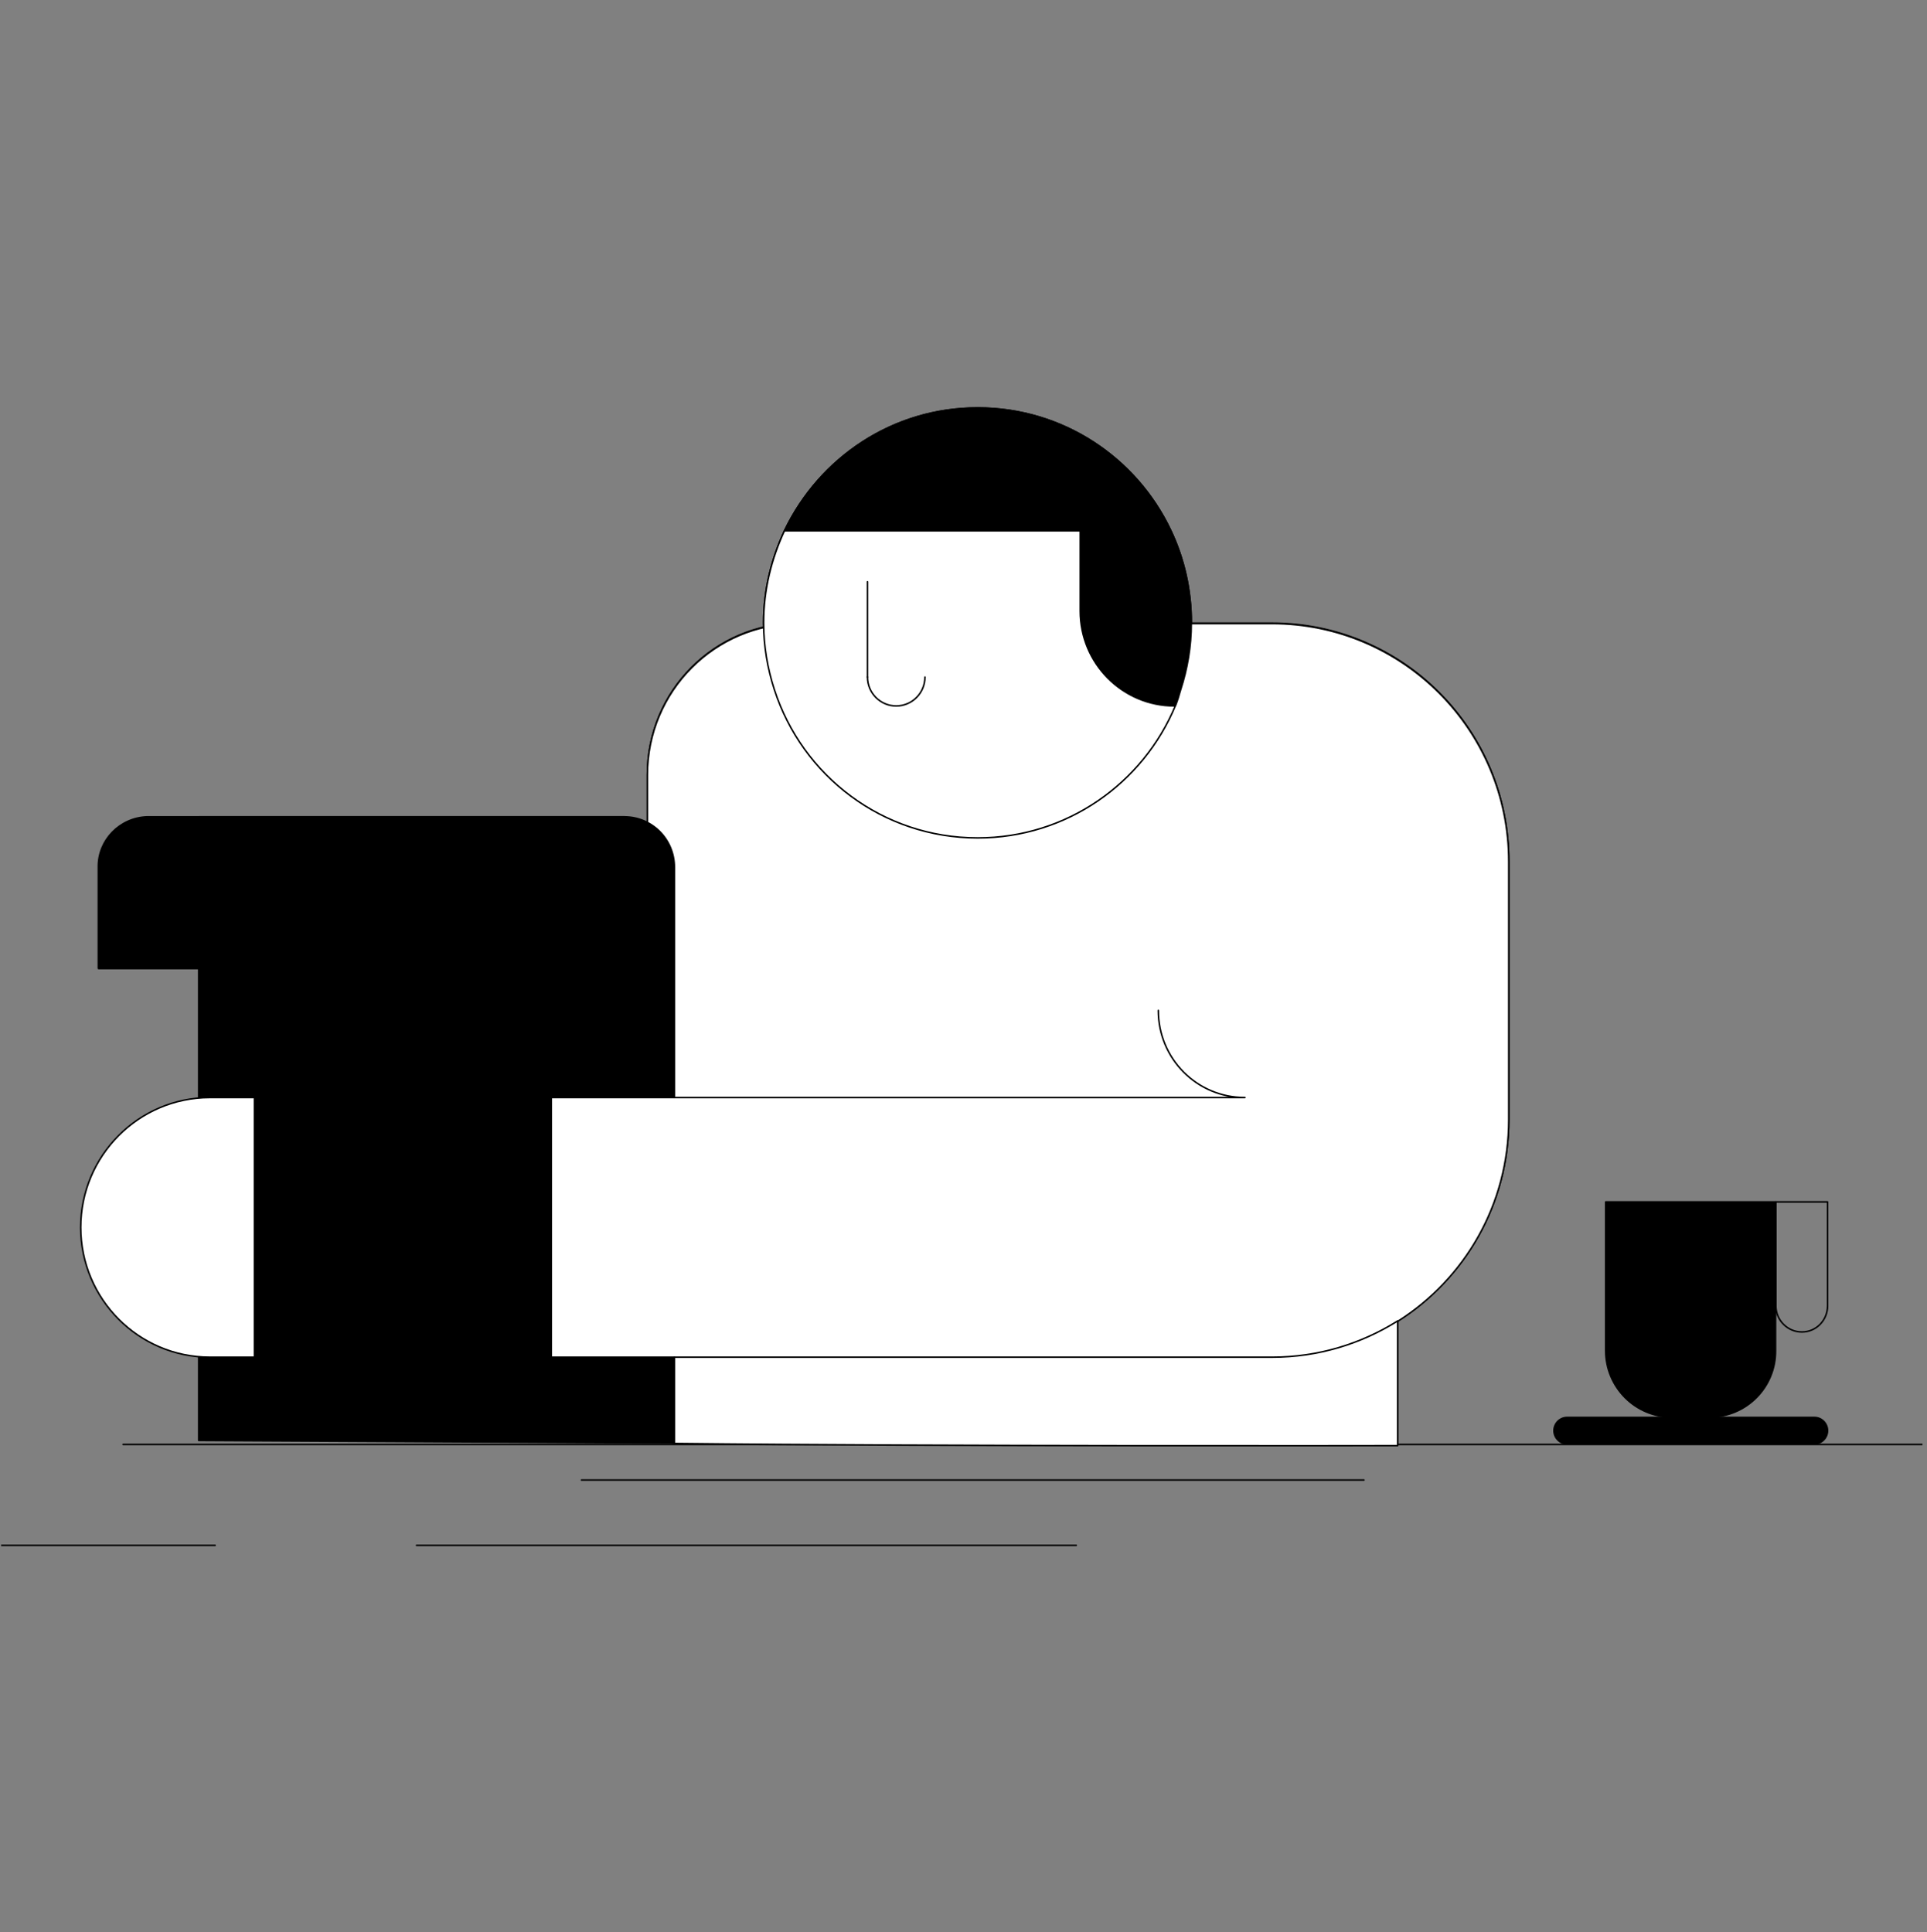 <svg width="341" height="342" viewBox="0 0 341 342" fill="none" xmlns="http://www.w3.org/2000/svg">
<rect x="0" y="0" width="341" height="342" fill="#808080" stroke="none"/>
<g clip-path="url(#clip0_9291_62118)">
<path d="M21.779 255.661H359.135" stroke="#25282D" style="stroke:#25282D;stroke:color(display-p3 0.145 0.157 0.176);stroke-opacity:1;" stroke-width="0.269" stroke-linecap="round" stroke-linejoin="round"/>
<path d="M102.896 261.956H241.365" stroke="#25282D" style="stroke:#25282D;stroke:color(display-p3 0.145 0.157 0.176);stroke-opacity:1;" stroke-width="0.269" stroke-linecap="round" stroke-linejoin="round"/>
<path d="M73.706 273.521H190.455" stroke="#25282D" style="stroke:#25282D;stroke:color(display-p3 0.145 0.157 0.176);stroke-opacity:1;" stroke-width="0.269" stroke-linecap="round" stroke-linejoin="round"/>
<path d="M-14.537 273.521H38.069" stroke="#25282D" style="stroke:#25282D;stroke:color(display-p3 0.145 0.157 0.176);stroke-opacity:1;" stroke-width="0.269" stroke-linecap="round" stroke-linejoin="round"/>
<path d="M321.074 250.875H277.318C276.036 250.875 274.987 251.926 274.987 253.215C274.987 254.504 276.036 255.559 277.318 255.559H321.074C322.355 255.559 323.405 254.504 323.405 253.215C323.405 251.926 322.355 250.875 321.074 250.875Z" fill="#0097AE" stroke="#25282D" style="fill:#0097AE;fill:color(display-p3 0 0.592 0.682);fill-opacity:1;stroke:#25282D;stroke:color(display-p3 0.145 0.157 0.176);stroke-opacity:1;" stroke-width="0.269" stroke-linecap="round" stroke-linejoin="round"/>
<path d="M302.548 250.815H295.844C289.378 250.815 284.136 245.544 284.136 239.037V212.731H314.199V239.037C314.26 245.544 309.014 250.815 302.548 250.815Z" fill="#0097AE" stroke="#25282D" style="fill:#0097AE;fill:color(display-p3 0 0.592 0.682);fill-opacity:1;stroke:#25282D;stroke:color(display-p3 0.145 0.157 0.176);stroke-opacity:1;" stroke-width="0.269" stroke-linecap="round" stroke-linejoin="round"/>
<path d="M318.861 235.757C316.355 235.757 314.26 233.709 314.26 231.131V212.731H323.405V231.131C323.405 233.709 321.368 235.757 318.861 235.757Z" stroke="#25282D" style="stroke:#25282D;stroke:color(display-p3 0.145 0.157 0.176);stroke-opacity:1;" stroke-width="0.269" stroke-linecap="round" stroke-linejoin="round"/>
<path d="M45.103 194.337C45.103 194.261 45.103 194.261 45.179 194.261H114.183C114.259 194.261 114.259 194.261 114.259 194.184C114.411 171.361 114.484 150.978 114.56 150.901V137.086C114.56 122.278 126.479 110.292 141.205 110.292C158.285 110.292 206.79 110.292 225.087 110.292C248.237 110.292 266.988 129.149 266.988 152.428V198.078C266.988 213.113 259.167 226.322 247.325 233.799V233.876V255.555C247.325 255.555 247.325 255.632 247.249 255.632C247.177 255.632 113.954 255.099 113.954 255.099C113.877 255.099 113.954 240.29 113.954 240.29V240.213C113.954 240.213 113.954 240.213 113.877 240.213H45.103C45.03 240.213 45.03 240.213 45.03 240.137V194.337H45.103Z" fill="white" stroke="#25282D" style="fill:white;fill-opacity:1;stroke:#25282D;stroke:color(display-p3 0.145 0.157 0.176);stroke-opacity:1;" stroke-width="0.269" stroke-linecap="round" stroke-linejoin="round"/>
<path d="M97.555 240.217V194.264" stroke="#25282D" style="stroke:#25282D;stroke:color(display-p3 0.145 0.157 0.176);stroke-opacity:1;" stroke-width="0.269" stroke-linecap="round" stroke-linejoin="round"/>
<path d="M138.85 93.88C139.533 93.27 165.647 70.826 193.887 88.766C199.808 92.506 212.409 104.871 208.006 124.87C202.31 138.613 188.801 148.307 173.01 148.307C156.159 148.307 141.963 137.316 137.03 122.047C135.817 118.306 135.13 114.339 135.13 110.215C135.13 104.415 136.5 98.917 138.85 93.88Z" fill="white" stroke="#25282D" style="fill:white;fill-opacity:1;stroke:#25282D;stroke:color(display-p3 0.145 0.157 0.176);stroke-opacity:1;" stroke-width="0.269" stroke-linecap="round" stroke-linejoin="round"/>
<path d="M153.505 102.965V119.834" stroke="#25282D" style="stroke:#25282D;stroke:color(display-p3 0.145 0.157 0.176);stroke-opacity:1;" stroke-width="0.269" stroke-linecap="round" stroke-linejoin="round"/>
<path d="M163.676 119.837C163.676 122.661 161.398 124.951 158.59 124.951C155.779 124.951 153.505 122.661 153.505 119.837" stroke="#25282D" style="stroke:#25282D;stroke:color(display-p3 0.145 0.157 0.176);stroke-opacity:1;" stroke-width="0.269" stroke-linecap="round" stroke-linejoin="round"/>
<path d="M173.012 72.203C188.119 72.203 201.098 81.057 207.172 93.882C209.526 98.843 210.815 104.417 210.815 110.295C210.815 114.415 210.132 118.386 208.915 122.126C208.614 123.12 208.385 124.033 208.007 124.873L207.931 124.95H207.855C198.592 124.95 191.156 117.392 191.156 108.158V94.036C191.156 93.959 191.156 93.959 191.08 93.959H138.928H138.851V93.882C145.078 80.98 157.98 72.203 173.012 72.203Z" fill="#0097AE" stroke="#25282D" style="fill:#0097AE;fill:color(display-p3 0 0.592 0.682);fill-opacity:1;stroke:#25282D;stroke:color(display-p3 0.145 0.157 0.176);stroke-opacity:1;" stroke-width="0.269" stroke-linecap="round" stroke-linejoin="round"/>
<path d="M114.334 194.261H220.302C211.802 194.261 204.969 187.39 204.969 178.842" stroke="#25282D" style="stroke:#25282D;stroke:color(display-p3 0.145 0.157 0.176);stroke-opacity:1;" stroke-width="0.269" stroke-linecap="round" stroke-linejoin="round"/>
<path d="M247.325 233.805C240.874 237.853 233.282 240.22 225.087 240.22H113.801" stroke="#25282D" style="stroke:#25282D;stroke:color(display-p3 0.145 0.157 0.176);stroke-opacity:1;" stroke-width="0.269" stroke-linecap="round" stroke-linejoin="round"/>
<path d="M108.563 188.464C108.639 188.387 108.639 188.464 108.563 188.464L114.56 150.982V137.167C114.56 122.358 126.479 110.373 141.205 110.373H215.595H219.773H225.087C248.237 110.373 266.988 129.225 266.988 152.509V198.158C266.988 213.193 259.167 226.398 247.325 233.879V233.956V255.789V255.866C247.325 255.866 247.325 255.866 247.249 255.866C246.036 255.866 166.331 256.02 119.344 255.482L87.767 248.385L85.337 189.074V188.997C85.337 188.997 85.337 188.997 85.413 188.997C86.401 188.844 96.725 188.613 108.563 188.464Z" fill="white" style="fill:white;fill-opacity:1;"/>
<path d="M108.563 188.464C108.639 188.387 108.639 188.464 108.563 188.464ZM108.563 188.464L114.56 150.982V137.167C114.56 122.358 126.479 110.373 141.205 110.373H215.595H219.773H225.087C248.237 110.373 266.988 129.225 266.988 152.509V198.158C266.988 213.193 259.167 226.398 247.325 233.879V233.956V255.789V255.866C247.325 255.866 247.325 255.866 247.249 255.866C246.036 255.866 166.331 256.02 119.344 255.482L87.767 248.385L85.337 189.074V188.997C85.337 188.997 85.337 188.997 85.413 188.997C86.401 188.844 96.725 188.613 108.563 188.464Z" stroke="#25282D" style="stroke:#25282D;stroke:color(display-p3 0.145 0.157 0.176);stroke-opacity:1;" stroke-width="0.269" stroke-linecap="round" stroke-linejoin="round"/>
<path d="M138.85 93.88C139.533 93.27 165.647 70.826 193.887 88.766C199.808 92.506 212.409 104.871 208.006 124.87C202.31 138.613 188.801 148.307 173.01 148.307C156.159 148.307 141.963 137.316 137.03 122.047C135.817 118.306 135.13 114.339 135.13 110.215C135.13 104.415 136.5 98.917 138.85 93.88Z" fill="white" stroke="#25282D" style="fill:white;fill-opacity:1;stroke:#25282D;stroke:color(display-p3 0.145 0.157 0.176);stroke-opacity:1;" stroke-width="0.269" stroke-linecap="round" stroke-linejoin="round"/>
<path d="M153.505 102.965V119.834" stroke="#25282D" style="stroke:#25282D;stroke:color(display-p3 0.145 0.157 0.176);stroke-opacity:1;" stroke-width="0.269" stroke-linecap="round" stroke-linejoin="round"/>
<path d="M163.676 119.837C163.676 122.661 161.398 124.951 158.59 124.951C155.779 124.951 153.505 122.661 153.505 119.837" stroke="#25282D" style="stroke:#25282D;stroke:color(display-p3 0.145 0.157 0.176);stroke-opacity:1;" stroke-width="0.269" stroke-linecap="round" stroke-linejoin="round"/>
<path d="M173.012 72.203C188.119 72.203 201.098 81.057 207.172 93.882C209.526 98.843 210.815 104.417 210.815 110.295C210.815 114.415 210.132 118.386 208.915 122.126C208.614 123.12 208.385 124.033 208.007 124.873L207.931 124.95H207.855C198.592 124.95 191.156 117.392 191.156 108.158V94.036C191.156 93.959 191.156 93.959 191.08 93.959H138.928H138.851V93.882C145.078 80.98 157.98 72.203 173.012 72.203Z" fill="#0097AE" stroke="#25282D" style="fill:#0097AE;fill:color(display-p3 0 0.592 0.682);fill-opacity:1;stroke:#25282D;stroke:color(display-p3 0.145 0.157 0.176);stroke-opacity:1;" stroke-width="0.269" stroke-linecap="round" stroke-linejoin="round"/>
<path d="M119.343 194.261H220.302C211.802 194.261 204.969 187.39 204.969 178.842" stroke="#25282D" style="stroke:#25282D;stroke:color(display-p3 0.145 0.157 0.176);stroke-opacity:1;" stroke-width="0.269" stroke-linecap="round" stroke-linejoin="round"/>
<path d="M247.324 233.805C240.873 237.853 233.281 240.22 225.086 240.22H119.343" stroke="#25282D" style="stroke:#25282D;stroke:color(display-p3 0.145 0.157 0.176);stroke-opacity:1;" stroke-width="0.269" stroke-linecap="round" stroke-linejoin="round"/>
<path d="M35.16 254.95V144.648C35.16 144.572 35.16 144.572 35.236 144.572C37.816 144.572 105.602 144.572 110.462 144.572C115.395 144.572 119.344 148.539 119.344 153.503V171.442V194.188C119.344 194.265 119.344 194.265 119.268 194.265H97.632C97.556 194.265 97.556 194.265 97.556 194.342V240.141C97.556 240.218 97.556 240.218 97.632 240.218H119.268C119.344 240.218 119.344 240.218 119.344 240.295V255.406L35.16 254.95Z" fill="#F9B036" stroke="#25282D" style="fill:#F9B036;fill:color(display-p3 0.977 0.69 0.212);fill-opacity:1;stroke:#25282D;stroke:color(display-p3 0.145 0.157 0.176);stroke-opacity:1;" stroke-width="0.269" stroke-linecap="round" stroke-linejoin="round"/>
<path d="M26.05 144.572H26.279H110.463C105.53 144.572 101.581 148.539 101.581 153.503V171.365C101.581 171.442 101.581 171.442 101.505 171.442H35.161H26.05H17.474C17.398 171.442 17.398 171.442 17.398 171.365V153.503C17.321 148.692 21.194 144.725 26.05 144.572Z" fill="#F9B036" stroke="#25282D" style="fill:#F9B036;fill:color(display-p3 0.977 0.69 0.212);fill-opacity:1;stroke:#25282D;stroke:color(display-p3 0.145 0.157 0.176);stroke-opacity:1;" stroke-width="0.269" stroke-linecap="round" stroke-linejoin="round"/>
<path d="M37.133 194.264H44.954C45.03 194.264 45.03 194.264 45.03 194.34V240.14C45.03 240.217 45.03 240.217 44.954 240.217H37.133C24.532 240.217 14.284 229.912 14.284 217.24C14.284 204.568 24.532 194.264 37.133 194.264Z" fill="white" stroke="#25282D" style="fill:white;fill-opacity:1;stroke:#25282D;stroke:color(display-p3 0.145 0.157 0.176);stroke-opacity:1;" stroke-width="0.269" stroke-linecap="round" stroke-linejoin="round"/>
</g>
<defs>
<clipPath id="clip0_9291_62118">
<rect width="340" height="341.902" fill="white" style="fill:white;fill-opacity:1;" transform="translate(0.198)"/>
</clipPath>
</defs>
</svg>
